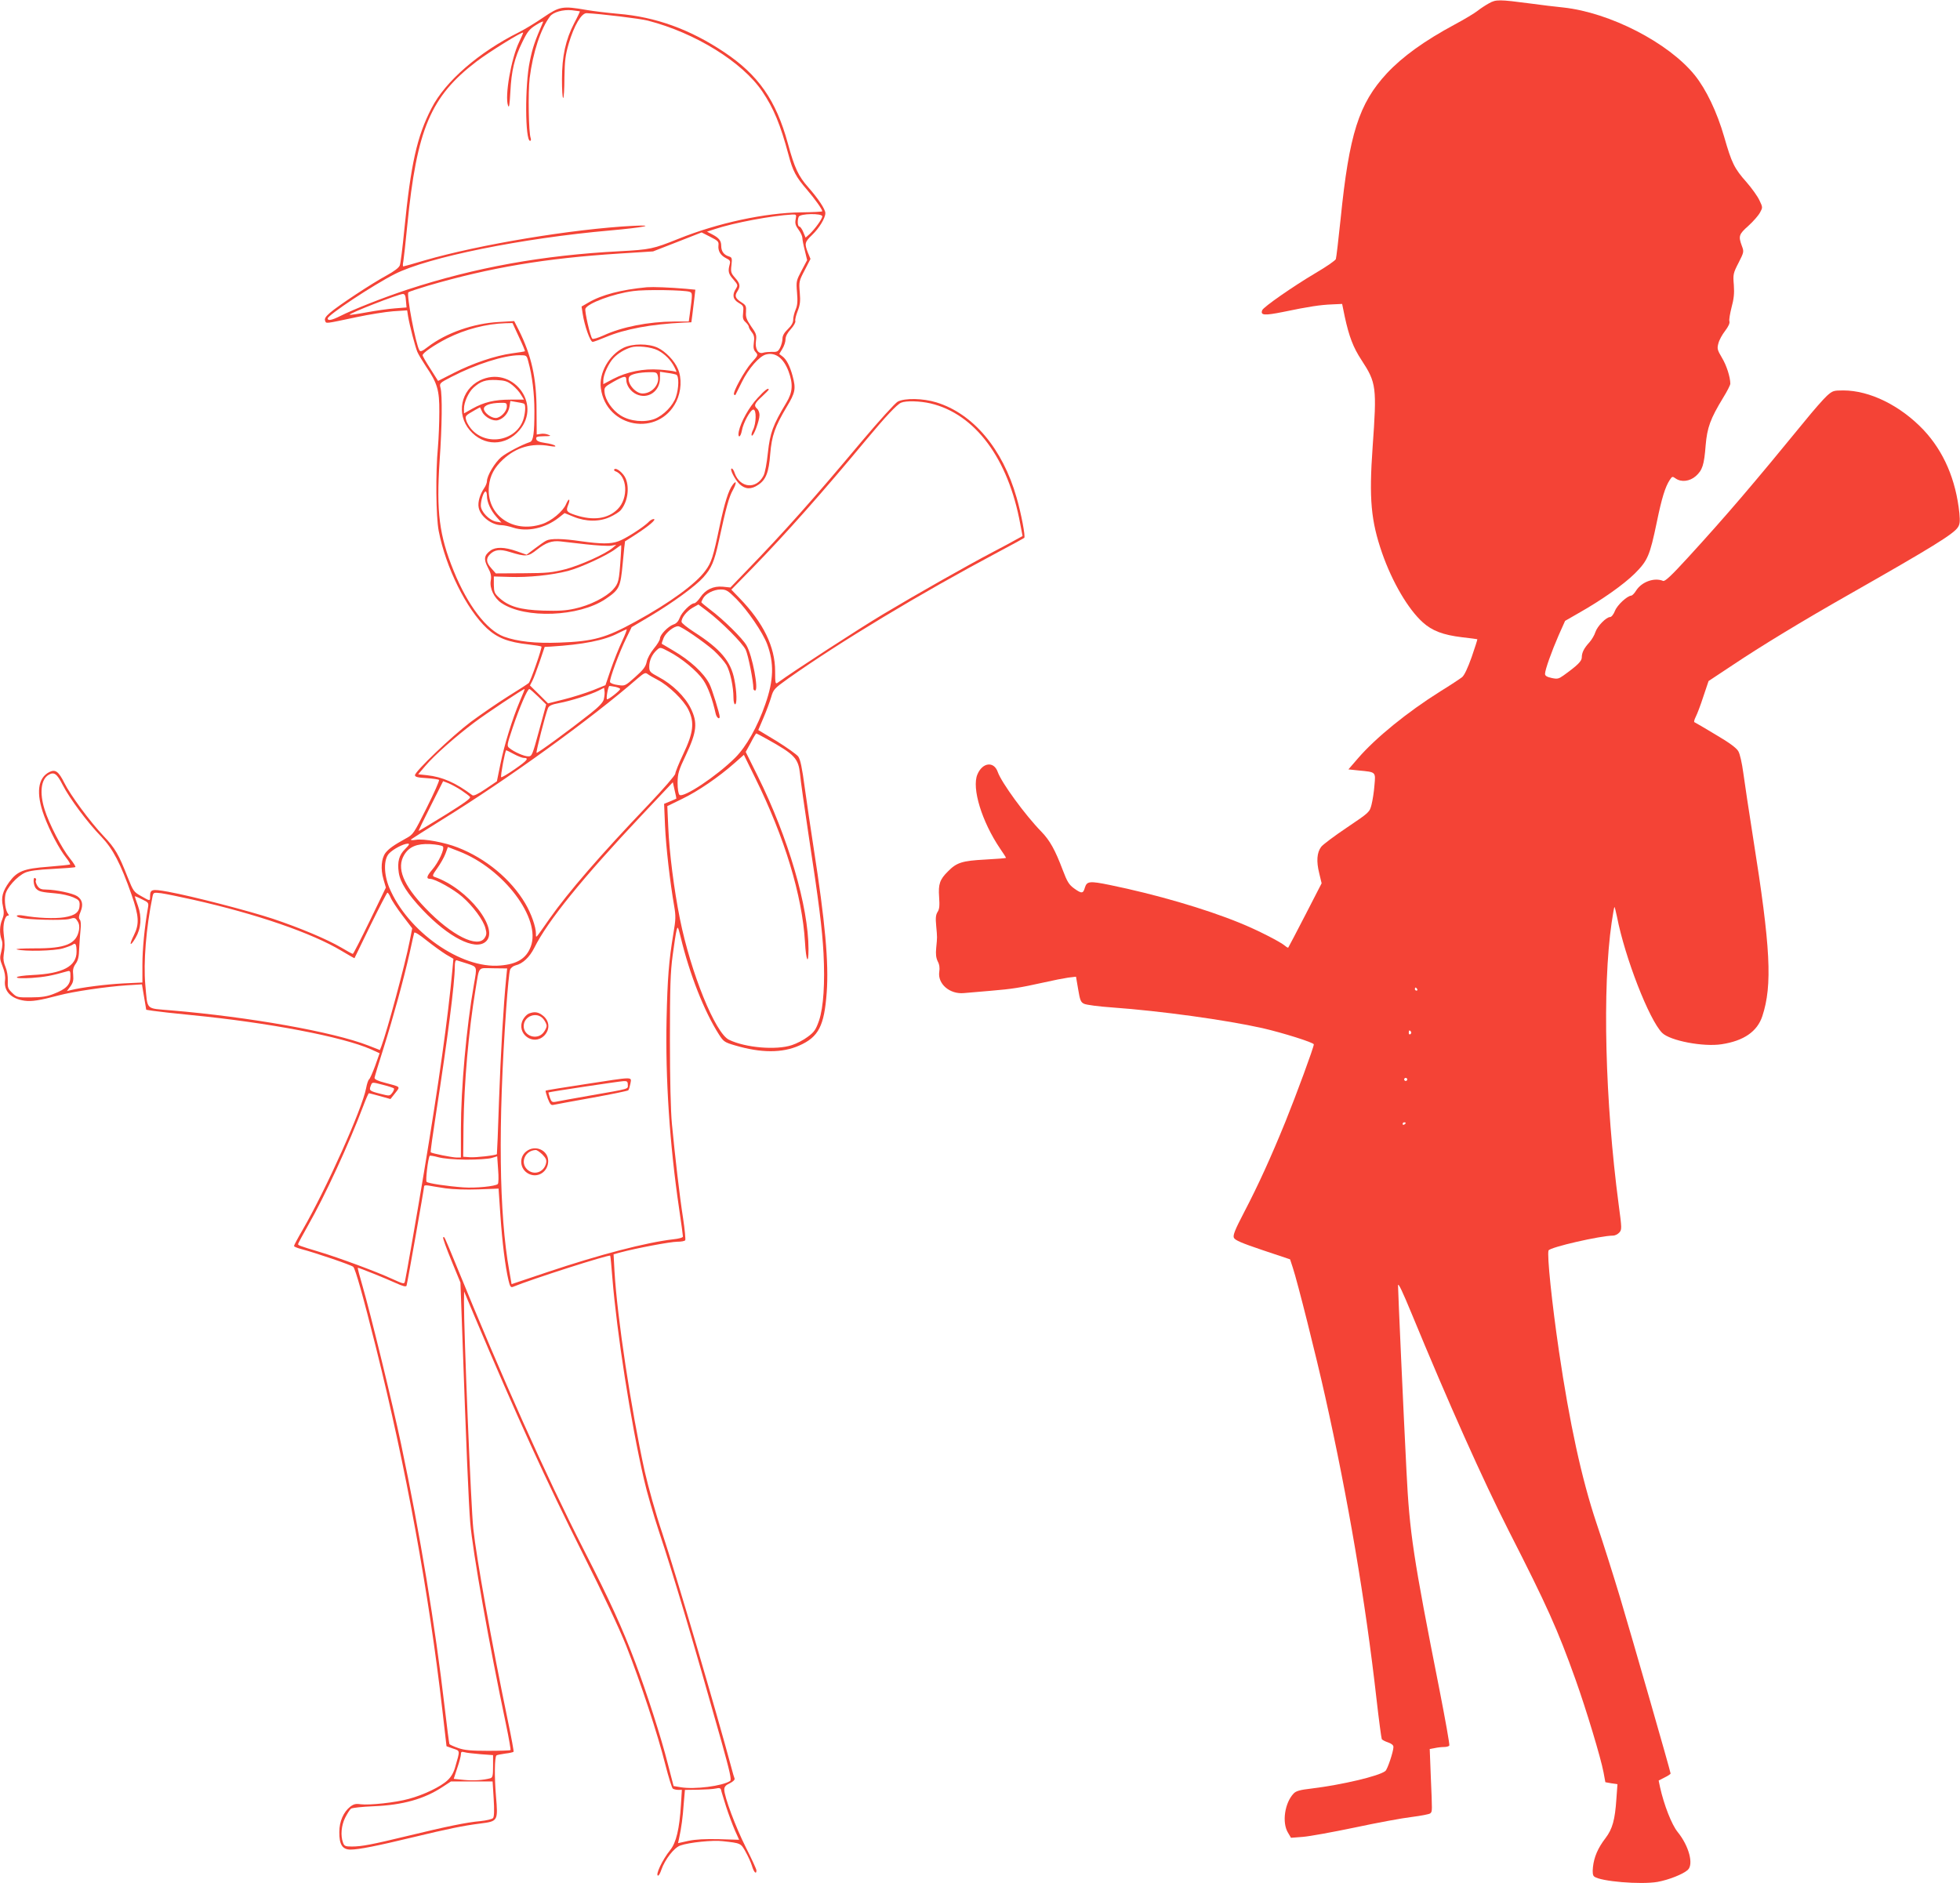 <?xml version="1.0" standalone="no"?>
<!DOCTYPE svg PUBLIC "-//W3C//DTD SVG 20010904//EN"
 "http://www.w3.org/TR/2001/REC-SVG-20010904/DTD/svg10.dtd">
<svg version="1.0" xmlns="http://www.w3.org/2000/svg"
 width="1280pt" height="1230pt" viewBox="0 0 1280 1230"
 preserveAspectRatio="xMidYMid meet">
<g transform="translate(0,1230) scale(0.1,-0.1)"
fill="#f44336" stroke="none">
<path d="M9725 12279 c-22 -12 -56 -34 -76 -50 -19 -15 -85 -55 -147 -88 -201
-108 -343 -211 -445 -320 -183 -198 -246 -396 -302 -951 -14 -135 -28 -253
-31 -262 -3 -9 -62 -50 -132 -91 -147 -87 -341 -222 -349 -243 -13 -34 14 -36
138 -11 168 35 242 46 319 49 l65 3 17 -83 c28 -129 55 -201 109 -283 98 -150
101 -176 73 -570 -24 -337 -11 -480 62 -691 66 -189 170 -367 266 -453 61 -55
132 -82 256 -97 53 -6 98 -12 100 -13 1 -1 -15 -53 -37 -116 -26 -73 -48 -120
-63 -132 -13 -10 -76 -52 -141 -92 -217 -136 -424 -305 -538 -437 l-63 -73 66
-7 c115 -11 112 -8 104 -97 -3 -42 -12 -98 -19 -126 -13 -50 -13 -50 -161
-150 -82 -55 -158 -112 -168 -126 -28 -37 -32 -95 -13 -171 l16 -67 -107 -208
c-59 -114 -109 -210 -111 -212 -1 -2 -11 3 -20 11 -31 27 -184 105 -298 151
-225 92 -549 186 -847 247 -132 27 -150 25 -163 -17 -11 -40 -21 -41 -71 -5
-33 24 -45 44 -73 118 -51 135 -85 195 -140 252 -105 107 -261 321 -285 390
-25 72 -100 63 -133 -16 -38 -90 29 -308 148 -484 22 -31 39 -59 39 -61 0 -2
-61 -7 -137 -11 -149 -8 -185 -19 -242 -77 -54 -53 -64 -84 -58 -167 4 -58 2
-80 -10 -98 -12 -19 -14 -40 -9 -92 7 -77 7 -70 0 -143 -4 -41 -1 -65 10 -88
11 -20 14 -43 10 -68 -12 -78 68 -148 161 -139 28 2 106 9 175 15 143 12 191
20 345 54 61 14 133 28 161 32 l51 6 14 -82 c12 -72 17 -85 39 -95 14 -7 97
-18 185 -24 317 -23 738 -81 980 -135 134 -31 335 -94 335 -106 0 -19 -115
-331 -185 -504 -94 -231 -177 -414 -271 -594 -60 -115 -73 -149 -66 -165 7
-16 51 -35 188 -81 l179 -60 18 -55 c30 -90 153 -579 211 -840 150 -671 264
-1343 335 -1973 16 -141 32 -260 35 -266 4 -5 22 -15 41 -21 23 -8 35 -18 35
-30 0 -29 -39 -147 -53 -157 -41 -33 -284 -90 -480 -114 -78 -9 -103 -16 -119
-33 -58 -61 -77 -189 -37 -255 l20 -34 77 6 c42 3 195 31 339 61 145 31 312
62 373 69 61 8 115 18 121 24 13 13 13 6 3 239 l-7 181 33 6 c18 4 45 7 61 7
15 0 31 4 34 10 3 5 -26 168 -64 362 -172 869 -196 1026 -216 1433 -20 390
-55 1173 -55 1210 1 20 30 -42 89 -185 243 -589 464 -1083 635 -1420 249 -488
319 -644 435 -969 71 -199 165 -511 183 -606 l12 -65 39 -7 40 -6 -7 -96 c-9
-137 -26 -197 -71 -256 -50 -65 -75 -124 -82 -189 -4 -37 -1 -55 8 -62 40 -32
304 -54 414 -35 72 13 166 50 197 78 40 36 8 157 -66 248 -39 48 -89 176 -115
293 l-9 43 39 20 c21 10 39 22 39 26 0 12 -251 885 -331 1153 -44 146 -113
364 -154 485 -96 287 -175 651 -244 1120 -46 313 -79 630 -68 658 8 21 340 97
422 97 12 0 30 9 40 20 17 19 17 26 -4 182 -89 674 -108 1416 -46 1842 8 54
16 100 18 102 2 2 9 -27 17 -64 52 -267 210 -673 295 -758 51 -51 269 -93 389
-74 144 22 232 83 265 183 67 203 54 449 -60 1164 -27 172 -56 363 -64 424 -9
66 -22 125 -33 143 -12 21 -59 56 -148 108 -71 43 -133 79 -138 81 -5 1 -1 17
8 35 9 17 32 77 50 133 l34 101 154 102 c188 126 458 290 768 466 531 302 678
392 706 436 13 19 15 38 10 92 -23 220 -102 403 -234 544 -151 159 -351 258
-524 258 -64 0 -70 -2 -107 -35 -22 -20 -88 -95 -147 -168 -332 -406 -511
-616 -762 -890 -108 -118 -149 -156 -161 -151 -57 24 -140 -6 -176 -63 -11
-18 -25 -32 -31 -33 -27 -1 -92 -61 -107 -99 -9 -23 -23 -41 -32 -41 -25 0
-83 -59 -96 -98 -6 -20 -24 -50 -39 -67 -35 -38 -50 -67 -50 -99 0 -24 -28
-52 -120 -118 -31 -22 -40 -24 -77 -16 -31 7 -43 14 -43 27 0 26 42 144 89
252 l42 94 87 50 c154 87 295 187 368 259 85 85 98 116 144 336 32 156 55 231
85 276 15 23 17 24 38 9 37 -26 92 -19 131 15 44 39 55 73 65 202 10 115 30
172 114 310 26 42 47 83 47 92 0 43 -25 121 -55 170 -30 51 -32 59 -23 93 5
21 25 58 44 82 22 29 32 51 28 63 -3 10 4 50 14 90 15 55 19 91 15 147 -6 69
-4 77 31 145 35 69 36 72 21 111 -23 63 -19 75 43 130 32 29 66 68 76 87 18
33 18 34 -4 80 -12 26 -50 79 -84 118 -80 90 -97 125 -146 296 -47 163 -118
311 -193 404 -172 212 -554 408 -857 441 -52 5 -149 17 -215 26 -205 27 -225
27 -270 2z m-470 -6439 c3 -5 1 -10 -4 -10 -6 0 -11 5 -11 10 0 6 2 10 4 10 3
0 8 -4 11 -10z m-40 -279 c3 -5 1 -12 -5 -16 -5 -3 -10 1 -10 9 0 18 6 21 15
7z m-25 -311 c0 -5 -4 -10 -10 -10 -5 0 -10 5 -10 10 0 6 5 10 10 10 6 0 10
-4 10 -10z m-10 -284 c0 -3 -4 -8 -10 -11 -5 -3 -10 -1 -10 4 0 6 5 11 10 11
6 0 10 -2 10 -4z"/>
<path d="M3548 12186 c-51 -35 -122 -78 -158 -96 -263 -131 -483 -322 -572
-497 -95 -184 -135 -363 -178 -797 -11 -113 -24 -216 -29 -229 -6 -16 -37 -39
-88 -67 -96 -52 -314 -196 -367 -242 -29 -25 -38 -39 -33 -52 8 -21 -7 -22
207 23 80 17 186 34 237 38 l92 6 6 -39 c11 -64 46 -196 60 -231 7 -17 33 -60
56 -95 75 -110 89 -155 88 -298 0 -69 -4 -172 -9 -230 -16 -170 -13 -453 5
-548 46 -238 182 -512 315 -636 69 -63 138 -90 272 -105 44 -5 81 -11 84 -14
6 -5 -71 -227 -83 -238 -4 -4 -65 -44 -135 -87 -70 -44 -180 -120 -245 -168
-124 -94 -363 -322 -363 -347 0 -11 18 -16 75 -19 42 -3 78 -8 82 -12 4 -4
-32 -85 -80 -181 -86 -172 -88 -175 -138 -202 -78 -43 -110 -66 -132 -94 -27
-37 -32 -105 -13 -171 l16 -55 -105 -217 c-58 -119 -107 -216 -111 -216 -3 0
-37 18 -75 41 -96 56 -268 128 -446 188 -158 52 -523 147 -686 177 -107 19
-117 17 -117 -33 0 -29 0 -29 -59 5 -47 26 -51 32 -87 122 -59 150 -82 190
-156 268 -90 95 -219 270 -258 349 -37 74 -58 90 -97 71 -77 -38 -89 -140 -35
-286 36 -98 100 -219 144 -274 17 -21 28 -41 26 -44 -3 -2 -68 -9 -144 -15
-159 -12 -202 -29 -254 -100 -43 -60 -54 -100 -41 -158 8 -40 7 -57 -4 -85
-18 -41 -19 -94 -5 -132 8 -20 7 -41 -1 -76 -11 -43 -11 -53 8 -100 14 -35 19
-66 16 -89 -10 -72 39 -123 129 -135 46 -6 97 2 222 35 93 25 310 57 447 66
l96 6 14 -83 14 -83 45 -7 c25 -4 139 -17 253 -28 500 -49 983 -141 1169 -223
l57 -26 -29 -82 c-17 -46 -35 -86 -40 -89 -5 -3 -14 -29 -19 -57 -26 -136
-259 -656 -415 -926 -31 -53 -56 -100 -56 -105 0 -4 21 -13 48 -20 91 -24 327
-104 339 -116 14 -14 65 -194 148 -526 196 -782 347 -1609 434 -2370 l27 -235
42 -15 c48 -16 47 -9 15 -120 -10 -37 -27 -66 -50 -87 -44 -42 -156 -96 -254
-122 -86 -24 -255 -42 -314 -35 -31 5 -46 1 -68 -16 -44 -35 -71 -96 -71 -165
-1 -82 20 -115 73 -115 54 0 174 24 406 80 233 56 330 76 440 90 117 15 118
15 104 179 -11 128 -9 254 3 266 3 3 29 8 57 12 28 3 53 9 55 12 2 3 -14 92
-36 196 -110 530 -206 1066 -227 1260 -15 136 -62 1292 -61 1485 l1 65 65
-155 c280 -663 469 -1077 714 -1565 126 -250 235 -482 280 -595 93 -236 207
-582 255 -775 21 -82 43 -153 49 -157 6 -4 22 -8 35 -8 l24 0 -6 -97 c-10
-160 -31 -247 -70 -296 -51 -62 -100 -167 -79 -167 5 0 14 17 21 38 23 67 84
146 125 159 57 20 214 36 275 28 119 -13 119 -13 150 -69 16 -28 35 -70 42
-93 12 -41 29 -58 29 -29 0 8 -31 75 -69 150 -67 133 -141 331 -141 378 0 18
9 29 36 41 23 12 34 23 31 32 -3 7 -11 33 -17 57 -97 363 -365 1275 -455 1545
-43 127 -91 300 -115 405 -89 407 -179 1000 -197 1305 l-6 111 44 12 c100 27
327 70 371 70 26 0 50 4 53 10 3 5 -3 70 -14 143 -23 146 -53 408 -73 617 -8
83 -13 296 -13 550 0 342 3 439 18 551 10 74 21 148 26 165 7 26 9 22 26 -46
58 -242 154 -486 250 -636 30 -47 37 -52 106 -72 170 -50 307 -50 418 -1 127
56 164 128 180 348 14 192 -10 459 -85 940 -19 124 -46 304 -59 400 -17 128
-28 180 -42 200 -11 14 -74 59 -140 100 l-121 73 34 80 c19 44 41 104 50 134
15 52 20 57 112 123 338 239 855 551 1372 826 91 48 167 90 169 92 9 7 -20
160 -50 263 -91 320 -285 549 -524 622 -88 27 -206 29 -252 5 -17 -9 -121
-124 -235 -259 -315 -376 -504 -589 -756 -849 l-102 -106 -49 5 c-63 6 -114
-19 -148 -70 -14 -21 -32 -38 -39 -38 -23 0 -83 -60 -95 -95 -9 -23 -22 -38
-42 -44 -35 -13 -87 -67 -87 -91 0 -10 -18 -40 -40 -66 -23 -28 -43 -65 -47
-88 -7 -31 -22 -51 -75 -98 -66 -59 -67 -59 -113 -52 -26 3 -49 12 -51 19 -6
15 59 192 107 289 l34 70 125 74 c145 87 291 193 343 251 53 59 72 103 101
236 48 222 67 290 92 334 25 46 25 69 -1 35 -27 -35 -53 -118 -85 -269 -43
-205 -54 -239 -94 -293 -62 -85 -233 -210 -456 -332 -193 -106 -274 -129 -496
-137 -158 -6 -275 7 -363 39 -113 42 -237 205 -328 429 -95 233 -114 387 -92
720 16 228 18 428 6 475 -8 31 -7 32 70 72 160 83 345 142 445 142 47 0 47 0
58 -41 26 -94 40 -211 40 -324 0 -145 -7 -195 -29 -202 -54 -18 -151 -69 -187
-98 -42 -35 -94 -122 -94 -158 0 -10 -8 -31 -18 -45 -28 -41 -43 -92 -36 -127
11 -58 85 -115 149 -115 15 0 49 -7 76 -16 92 -30 210 -4 298 65 l38 30 59
-24 c80 -33 170 -34 239 -1 28 13 58 32 67 42 46 52 61 145 34 209 -15 35 -61
73 -74 60 -4 -4 -1 -10 7 -13 78 -28 87 -175 15 -247 -64 -64 -159 -77 -276
-39 -58 19 -63 27 -48 65 7 16 10 32 7 35 -3 4 -12 -9 -20 -28 -20 -48 -97
-112 -158 -131 -192 -63 -365 61 -346 248 7 69 35 121 92 174 87 80 187 109
305 88 31 -5 42 -5 35 2 -6 6 -35 14 -65 18 -40 6 -56 13 -58 26 -3 14 5 17
50 18 46 0 50 2 28 10 -14 6 -36 8 -50 5 l-25 -4 -1 156 c0 213 -33 360 -116
526 l-30 59 -101 -6 c-165 -9 -343 -71 -462 -162 -37 -29 -50 -34 -56 -23 -24
39 -86 365 -72 379 4 4 62 23 128 43 408 119 765 179 1250 210 l220 14 159 62
158 62 57 -29 c49 -25 56 -31 53 -55 -4 -36 12 -65 49 -84 27 -13 30 -19 24
-42 -12 -44 -8 -61 25 -98 29 -34 30 -37 16 -60 -26 -39 -20 -70 18 -92 32
-19 33 -23 29 -64 -4 -35 -1 -47 16 -62 12 -11 21 -24 21 -30 0 -6 9 -22 20
-36 15 -19 18 -35 13 -68 -4 -32 -2 -47 12 -62 17 -19 16 -21 -27 -69 -45 -50
-126 -197 -114 -208 3 -4 7 -4 9 -2 1 2 20 40 42 84 43 88 115 170 158 180 62
16 114 -24 147 -111 30 -82 27 -135 -14 -203 -89 -148 -107 -198 -121 -326 -7
-68 -19 -135 -29 -152 -47 -91 -153 -81 -188 17 -5 17 -14 30 -19 30 -17 0 21
-74 51 -102 37 -34 75 -36 121 -5 51 33 70 82 79 202 10 120 31 179 108 308
56 93 61 117 38 202 -17 64 -41 110 -67 128 l-20 15 20 33 c12 19 21 47 21 63
0 19 12 42 35 67 19 21 32 45 29 52 -3 8 4 37 15 65 16 41 19 64 14 122 -6 69
-5 75 32 145 l38 74 -17 41 c-23 59 -21 69 28 116 46 44 86 110 86 142 0 25
-46 94 -110 167 -66 74 -91 127 -135 289 -77 281 -192 446 -415 595 -223 149
-448 231 -695 251 -67 6 -159 17 -205 25 -156 27 -175 24 -282 -49z m239 40
c1 -1 -15 -36 -37 -77 -56 -108 -80 -216 -80 -366 0 -68 3 -123 8 -123 4 0 8
60 8 133 2 111 6 146 28 222 35 118 83 200 117 199 89 -4 354 -36 401 -49 309
-80 616 -270 746 -462 75 -111 118 -215 172 -416 27 -103 48 -143 120 -226 53
-62 100 -128 100 -141 0 -3 -63 -6 -139 -7 -235 -3 -543 -69 -801 -173 -165
-66 -182 -70 -385 -81 -500 -26 -939 -105 -1383 -250 -155 -51 -353 -129 -442
-174 -52 -26 -80 -32 -80 -15 0 22 296 218 438 290 217 110 828 234 1408 285
215 19 309 38 149 30 -392 -20 -1005 -122 -1363 -226 -73 -22 -135 -39 -138
-39 -4 0 -4 15 0 33 3 17 15 124 26 237 62 627 152 840 453 1069 80 61 296
195 303 188 2 -1 -10 -29 -26 -62 -52 -107 -95 -355 -72 -415 7 -18 10 4 15
90 7 138 26 219 78 325 33 68 46 85 90 112 28 18 49 27 46 20 -54 -125 -69
-168 -87 -257 -33 -156 -31 -520 2 -520 5 0 7 8 4 17 -14 35 -18 300 -7 393
21 167 72 322 133 403 21 28 86 46 143 40 28 -3 51 -7 52 -7z m1409 -1359 c-5
-26 -1 -40 19 -67 14 -19 25 -43 25 -54 0 -11 7 -48 16 -82 l15 -63 -36 -68
c-35 -66 -36 -70 -30 -143 5 -57 3 -84 -9 -112 -9 -21 -16 -50 -16 -66 0 -19
-11 -39 -35 -62 -24 -23 -35 -43 -35 -62 0 -16 -7 -42 -15 -58 -13 -26 -21
-30 -53 -28 -20 0 -47 -2 -59 -6 -32 -10 -54 26 -46 79 5 37 1 48 -32 94 -30
44 -36 60 -33 94 2 38 -1 44 -29 62 -41 26 -47 42 -28 71 22 34 19 52 -15 90
-26 30 -29 38 -23 83 5 44 3 50 -16 56 -34 10 -51 34 -51 69 0 35 -15 53 -64
78 l-29 15 49 16 c125 42 377 89 508 96 27 1 28 -1 22 -32z m174 20 c0 -17
-48 -83 -83 -116 l-26 -23 -15 36 c-8 20 -20 36 -25 36 -12 0 -15 39 -5 64 8
22 154 24 154 3z m-2719 -551 l4 -44 -76 -6 c-42 -3 -125 -15 -185 -26 -59
-11 -109 -18 -111 -16 -8 8 318 135 348 136 13 0 18 -11 20 -44z m738 -237
c24 -50 41 -92 39 -93 -2 -2 -40 -8 -85 -14 -109 -15 -254 -64 -380 -128
l-102 -52 -50 79 c-28 43 -51 83 -51 89 0 15 76 67 160 110 120 60 255 95 381
99 l46 1 42 -91z m2689 -434 c290 -69 507 -360 585 -788 l15 -78 -42 -23 c-22
-13 -90 -49 -151 -81 -175 -92 -503 -278 -720 -408 -157 -94 -582 -370 -685
-445 -16 -12 -18 -7 -18 75 0 158 -77 316 -231 475 l-55 57 140 143 c222 228
457 494 743 838 124 149 199 229 226 240 32 14 124 11 193 -5z m-2898 -604 c0
-40 24 -94 62 -137 l33 -37 -35 6 c-46 9 -100 66 -100 105 0 36 19 92 31 92 5
0 9 -13 9 -29z m1629 -673 c73 -74 172 -218 201 -295 46 -124 43 -236 -12
-392 -51 -148 -125 -278 -196 -349 -121 -121 -341 -267 -365 -243 -7 7 -12 40
-12 79 1 60 6 79 55 182 71 151 77 210 31 304 -38 77 -119 156 -209 204 -58
31 -62 36 -62 68 0 40 18 80 50 109 21 19 22 19 77 -10 85 -44 185 -127 226
-187 31 -46 59 -122 81 -220 6 -26 26 -40 26 -19 0 19 -51 185 -67 214 -36 71
-126 154 -238 219 -38 23 -71 42 -73 43 -2 2 4 19 12 39 14 34 66 76 95 76 20
0 167 -101 234 -160 31 -29 68 -71 81 -93 25 -44 46 -143 46 -215 0 -23 5 -42
10 -42 14 0 12 81 -4 161 -23 120 -90 200 -263 311 -45 29 -82 59 -82 66 -2
26 33 70 71 92 l39 22 57 -43 c93 -70 230 -208 252 -253 16 -34 50 -203 50
-253 0 -7 5 -13 11 -13 26 0 -18 231 -56 295 -26 46 -152 170 -238 234 -31 24
-57 45 -57 48 0 2 5 13 11 24 16 31 70 59 115 59 36 0 47 -6 103 -62z m-746
-275 c-20 -42 -53 -124 -73 -182 l-36 -106 -84 -34 c-47 -18 -131 -45 -188
-59 l-103 -26 -59 59 -59 58 16 31 c9 17 30 74 48 126 l32 95 39 2 c212 13
353 41 442 88 26 13 50 24 54 25 4 0 -9 -34 -29 -77z m231 -253 c72 -37 171
-132 202 -196 40 -83 33 -148 -34 -289 -29 -61 -52 -119 -52 -128 0 -10 -78
-100 -173 -200 -319 -334 -526 -574 -648 -747 -97 -138 -88 -129 -89 -99 0 46
-31 133 -70 199 -93 157 -256 293 -441 365 -84 33 -222 59 -273 50 -25 -4 -37
-2 -31 3 6 5 96 62 200 127 431 266 977 661 1279 924 42 36 51 40 65 29 9 -7
38 -24 65 -38z m-275 -46 c17 -4 31 -10 31 -14 0 -10 -80 -73 -86 -67 -7 7 8
87 16 87 4 0 22 -3 39 -6z m-76 -82 c-5 -20 -33 -49 -86 -91 -135 -107 -348
-263 -353 -258 -5 5 59 256 75 293 7 15 24 23 72 32 75 14 209 56 259 82 l35
18 3 -23 c2 -13 -1 -36 -5 -53z m-548 -11 c-49 -116 -101 -283 -127 -411 l-23
-113 -74 -50 c-49 -33 -78 -47 -86 -41 -109 82 -196 120 -297 131 l-57 6 47
55 c58 69 198 192 319 283 78 59 319 219 329 219 2 0 -12 -35 -31 -79z m120
29 l52 -51 -46 -169 c-44 -162 -47 -170 -71 -170 -27 0 -93 29 -123 54 -18 14
-17 19 21 133 44 130 96 253 109 253 4 0 30 -23 58 -50z m1494 -277 c183 -102
205 -126 216 -231 3 -37 28 -213 55 -392 69 -451 89 -613 98 -775 10 -197 0
-353 -29 -440 -21 -60 -31 -75 -73 -106 -27 -21 -74 -45 -105 -55 -102 -34
-303 -17 -410 35 -90 43 -250 438 -321 791 -38 189 -69 431 -76 600 l-6 135
98 48 c102 49 238 142 342 234 l60 53 75 -153 c191 -387 306 -765 324 -1070 7
-123 23 -155 23 -46 0 277 -132 728 -331 1129 l-79 159 33 60 c17 34 34 61 36
61 2 0 34 -17 70 -37z m-1653 -98 c26 -14 55 -25 64 -25 37 0 25 -16 -56 -72
-47 -33 -88 -57 -91 -54 -6 6 26 176 33 176 2 0 24 -11 50 -25z m-2947 -201
c45 -88 162 -246 253 -339 76 -80 125 -174 197 -378 49 -142 52 -191 15 -266
-33 -65 -25 -78 11 -17 37 63 42 135 16 210 -12 33 -21 61 -21 62 0 2 21 -6
46 -19 44 -21 46 -23 40 -57 -22 -125 -36 -270 -36 -370 l0 -117 -127 -6
c-113 -6 -271 -26 -342 -44 l-24 -6 23 31 c17 23 21 39 18 74 -4 33 0 50 16
73 16 22 22 48 23 100 2 39 6 94 9 123 4 33 2 58 -5 66 -8 10 -7 23 5 51 19
46 12 79 -22 102 -29 19 -138 42 -201 43 -34 0 -46 5 -59 25 -8 13 -13 29 -10
34 4 5 2 12 -4 16 -17 10 -12 -52 6 -69 18 -19 35 -23 129 -31 38 -3 89 -15
112 -25 37 -16 43 -23 43 -48 0 -49 -27 -71 -100 -83 -63 -10 -178 -5 -267 11
-45 8 -60 -3 -21 -14 43 -13 282 -19 321 -8 34 10 39 9 53 -14 11 -16 14 -35
10 -58 -17 -92 -88 -121 -291 -120 -77 0 -129 -3 -115 -7 49 -14 244 -10 301
7 30 9 59 20 65 25 17 14 24 0 24 -47 0 -95 -90 -143 -287 -152 -60 -3 -103
-9 -103 -15 0 -6 34 -8 98 -4 84 6 128 14 230 43 20 6 22 3 22 -35 0 -52 -28
-81 -109 -112 -42 -17 -79 -23 -148 -23 -89 -1 -93 0 -123 29 -28 27 -31 35
-29 80 1 31 -5 65 -15 89 -12 28 -16 52 -12 80 8 53 8 70 0 138 -7 59 8 118
28 118 7 0 7 4 0 13 -16 19 -25 83 -17 123 8 45 76 121 130 145 28 12 82 19
180 24 77 4 143 9 147 12 4 2 -12 28 -35 56 -53 65 -138 229 -166 321 -34 109
-23 196 26 225 36 22 55 8 92 -65z m2603 -35 c25 -17 51 -36 57 -43 8 -9 -32
-38 -162 -119 -94 -58 -172 -105 -173 -104 -2 1 34 75 79 164 l81 161 36 -14
c19 -8 56 -28 82 -45z m1405 -55 c-1 -1 -20 -9 -41 -18 l-39 -16 6 -143 c6
-135 32 -366 60 -526 11 -64 10 -88 -5 -176 -30 -179 -39 -294 -45 -565 -8
-383 20 -813 82 -1234 14 -94 25 -175 25 -182 0 -7 -25 -14 -62 -18 -176 -20
-483 -100 -825 -215 l-232 -78 -15 86 c-67 372 -74 957 -20 1716 9 127 20 240
25 251 4 12 20 25 36 29 47 11 91 53 122 114 87 175 313 454 704 869 l201 213
12 -53 c7 -29 12 -54 11 -54z m-1771 -329 c-40 -39 -52 -83 -42 -153 9 -65 57
-140 156 -245 169 -178 340 -266 410 -209 98 79 -113 350 -333 425 -15 6 -13
12 19 57 20 28 44 70 53 94 l16 44 72 -28 c293 -113 539 -441 469 -623 -29
-77 -89 -114 -199 -123 -256 -23 -605 222 -725 509 -36 88 -37 184 -2 222 27
29 93 64 123 65 14 0 10 -8 -17 -35z m246 17 c14 -14 -28 -105 -71 -154 -35
-41 -39 -58 -12 -58 32 0 154 -68 210 -117 69 -60 138 -153 151 -205 9 -32 8
-44 -5 -64 -45 -69 -216 16 -387 195 -146 152 -190 263 -138 348 32 53 83 74
168 70 40 -2 78 -9 84 -15z m-1632 -348 c415 -93 778 -218 972 -335 45 -27 82
-48 83 -47 1 2 48 99 105 216 57 116 107 212 110 212 4 0 14 -15 21 -32 7 -18
42 -71 77 -117 l64 -84 -17 -86 c-29 -148 -148 -589 -184 -683 l-10 -26 -77
30 c-229 89 -775 186 -1286 229 -171 15 -153 -3 -169 167 -13 144 5 373 47
576 6 28 7 28 58 22 28 -4 121 -23 206 -42z m1653 -358 l48 -28 -6 -66 c-30
-326 -89 -744 -186 -1327 -43 -260 -116 -677 -124 -712 -5 -21 -6 -21 -88 16
-97 45 -345 137 -472 175 -136 41 -140 43 -138 52 1 5 30 59 64 119 112 196
269 537 360 778 18 48 35 87 38 87 3 0 36 -9 73 -19 l68 -19 31 39 c34 44 39
39 -66 67 -48 12 -70 23 -69 33 1 7 27 95 59 194 65 207 131 448 170 620 14
66 28 126 30 133 3 7 34 -12 82 -51 43 -34 100 -75 126 -91z m140 -60 c65 -22
63 -17 42 -136 -49 -277 -85 -678 -85 -946 l0 -184 -27 0 c-30 0 -163 27 -170
34 -3 2 14 120 36 263 74 477 121 844 121 946 0 34 4 47 13 45 6 -2 38 -12 70
-22z m253 -91 c-18 -179 -36 -490 -47 -800 -6 -192 -13 -351 -14 -353 -7 -8
-138 -23 -176 -20 l-44 3 2 205 c4 278 33 614 78 885 27 160 12 142 116 141
l91 -1 -6 -60z m-802 -701 c33 -8 64 -19 68 -22 4 -4 -1 -17 -10 -29 -17 -22
-18 -22 -77 -7 -71 18 -76 22 -64 52 10 26 6 26 83 6z m541 -488 c72 0 146 5
166 11 l36 11 6 -87 c4 -47 3 -89 -2 -94 -15 -15 -146 -28 -226 -22 -108 8
-228 26 -239 36 -8 7 9 152 20 170 2 3 27 -1 56 -9 34 -9 100 -15 183 -16z
m-136 -187 c50 -7 136 -10 216 -7 l131 5 12 -176 c12 -174 31 -331 53 -424 9
-39 15 -47 28 -42 123 51 627 212 636 204 2 -2 8 -67 14 -144 29 -357 119
-938 206 -1315 18 -81 63 -235 98 -341 93 -278 228 -732 407 -1368 56 -201 69
-256 58 -263 -51 -33 -230 -56 -321 -41 l-48 8 -39 150 c-43 170 -138 464
-211 657 -85 226 -166 403 -335 733 -252 494 -531 1117 -834 1860 -82 199 -78
191 -86 183 -3 -4 21 -71 54 -151 l59 -144 12 -334 c25 -717 42 -1119 52
-1234 16 -191 124 -797 233 -1315 19 -90 32 -167 30 -170 -3 -3 -69 -5 -147
-5 -111 0 -153 4 -194 18 -29 10 -55 22 -58 26 -2 5 -16 109 -30 232 -64 550
-161 1136 -286 1729 -55 261 -199 850 -252 1033 -19 64 -33 117 -30 117 8 0
181 -69 246 -99 48 -22 69 -27 72 -18 5 14 115 636 115 650 0 5 12 7 28 4 15
-3 65 -11 111 -18z m229 -3696 l82 -6 0 -73 c0 -61 -3 -73 -17 -78 -48 -13
-111 -17 -172 -11 l-68 7 23 70 c13 38 24 79 24 90 0 16 4 19 23 14 12 -4 59
-9 105 -13z m86 -291 c5 -75 3 -118 -4 -126 -5 -7 -43 -16 -82 -20 -92 -8
-221 -35 -473 -96 -236 -57 -302 -70 -367 -70 -43 0 -50 3 -58 26 -17 45 -11
112 14 162 14 27 30 53 38 59 7 6 74 13 148 16 191 8 330 47 450 126 l55 36
136 0 136 0 7 -113z m1518 -52 c17 -52 43 -122 58 -156 l27 -60 -131 4 c-92 2
-152 -1 -200 -11 l-68 -15 7 32 c15 70 24 136 30 224 l8 92 86 1 c47 1 100 4
116 8 22 5 31 3 34 -9 1 -8 17 -58 33 -110z"/>
<path d="M3453 5680 c-12 -5 -29 -23 -38 -40 -46 -90 67 -175 139 -104 38 39
36 93 -5 128 -32 27 -58 31 -96 16z m96 -36 c12 -15 21 -34 21 -44 0 -10 -9
-29 -21 -44 -41 -52 -129 -23 -129 42 0 67 88 98 129 46z"/>
<path d="M3821 5219 c-139 -21 -255 -40 -257 -42 -3 -2 4 -25 13 -51 15 -38
21 -46 38 -42 11 3 124 23 250 46 127 23 234 45 238 49 4 4 10 24 14 44 7 46
30 46 -296 -4z m279 -4 c0 -29 19 -24 -245 -70 -110 -19 -212 -38 -226 -41
-23 -4 -28 -1 -38 27 -6 18 -10 33 -9 34 5 4 463 73 491 74 22 1 27 -3 27 -24z"/>
<path d="M3437 4780 c-50 -39 -42 -117 15 -146 60 -31 128 13 128 83 0 71 -85
109 -143 63z m105 -20 c24 -25 29 -36 24 -58 -14 -59 -80 -81 -123 -40 -48 45
-14 124 55 127 8 1 27 -13 44 -29z"/>
<path d="M4225 10424 c-168 -16 -295 -49 -382 -100 l-45 -26 7 -46 c12 -80 50
-187 66 -185 8 1 46 15 84 31 126 53 298 85 510 95 l50 2 6 45 c3 25 9 73 13
107 l7 61 -63 6 c-107 9 -211 13 -253 10z m279 -30 c19 -7 19 -12 0 -151 l-6
-43 -97 0 c-165 -1 -340 -35 -460 -91 -36 -16 -68 -26 -73 -21 -13 13 -51 179
-45 196 14 35 182 98 312 115 76 11 338 7 369 -5z"/>
<path d="M4073 10029 c-96 -47 -163 -166 -149 -265 35 -260 378 -320 493 -86
32 66 37 152 10 213 -22 53 -81 114 -132 138 -60 28 -163 28 -222 0z m223 -17
c46 -24 85 -63 109 -111 16 -32 16 -33 0 -27 -9 3 -54 9 -99 12 -103 8 -211
-14 -302 -61 l-64 -34 0 27 c1 36 35 111 68 145 28 29 68 54 112 68 40 13 133
3 176 -19z m0 -167 c14 -55 -38 -115 -100 -115 -49 0 -108 75 -86 110 10 16
63 28 127 29 48 1 53 -1 59 -24z m120 8 c19 -7 18 -88 -2 -146 -19 -57 -81
-120 -139 -143 -67 -25 -160 -16 -221 22 -55 34 -102 102 -106 153 -3 31 1 35
57 67 70 39 85 42 85 14 0 -37 28 -77 66 -95 75 -35 154 19 154 105 l0 42 46
-7 c26 -3 53 -9 60 -12z"/>
<path d="M3133 9815 c-124 -62 -155 -220 -65 -325 90 -106 234 -106 324 0 151
175 -51 428 -259 325z m214 -31 c21 -17 46 -45 56 -63 l19 -31 -89 0 c-104 0
-173 -17 -248 -59 l-55 -31 0 32 c0 41 30 106 61 135 47 43 80 54 151 51 57
-3 72 -8 105 -34z m76 -121 c10 -6 9 -51 -3 -95 -41 -147 -244 -187 -344 -68
-14 17 -29 43 -32 57 -7 27 -6 28 60 66 l31 17 14 -30 c17 -35 72 -64 104 -54
37 11 67 46 74 87 l6 38 41 -7 c22 -3 44 -8 49 -11z m-113 -18 c0 -33 -42 -75
-73 -75 -31 0 -77 36 -77 60 0 23 42 38 108 39 39 1 42 -1 42 -24z"/>
<path d="M4947 9700 c-55 -59 -109 -155 -122 -217 -4 -20 -3 -33 3 -33 6 0 13
17 17 38 8 49 56 137 75 137 21 0 19 -90 -2 -132 -9 -18 -13 -35 -8 -38 11 -7
50 98 50 134 0 16 -7 34 -15 41 -24 20 -18 35 30 79 25 23 45 44 45 46 0 16
-25 -2 -73 -55z"/>
<path d="M4236 8891 c-29 -31 -151 -110 -197 -126 -52 -19 -115 -18 -244 0
-121 18 -199 19 -228 4 -12 -6 -46 -30 -75 -52 l-53 -40 -65 23 c-80 28 -137
29 -171 4 -42 -31 -45 -57 -17 -110 20 -37 24 -56 19 -86 -9 -50 22 -114 69
-146 154 -105 508 -91 681 26 91 62 97 75 112 235 7 77 14 141 15 142 2 0 32
20 68 43 87 56 140 101 119 102 -9 0 -24 -9 -33 -19z m-410 -146 c72 -8 146
-12 165 -9 l34 6 -25 -21 c-48 -40 -206 -111 -305 -138 -90 -23 -119 -26 -278
-27 l-179 -1 -29 33 c-34 38 -37 64 -9 92 30 30 66 35 129 15 107 -33 120 -31
179 16 57 45 97 59 152 53 19 -2 94 -11 166 -19z m228 -77 c-11 -167 -14 -177
-51 -219 -45 -49 -151 -103 -249 -124 -57 -13 -107 -16 -207 -13 -151 5 -224
27 -286 83 -32 29 -35 38 -36 86 l0 54 105 -3 c120 -4 270 11 379 39 81 21
255 101 310 143 19 14 36 26 37 26 2 0 1 -33 -2 -72z"/>
</g>
</svg>
